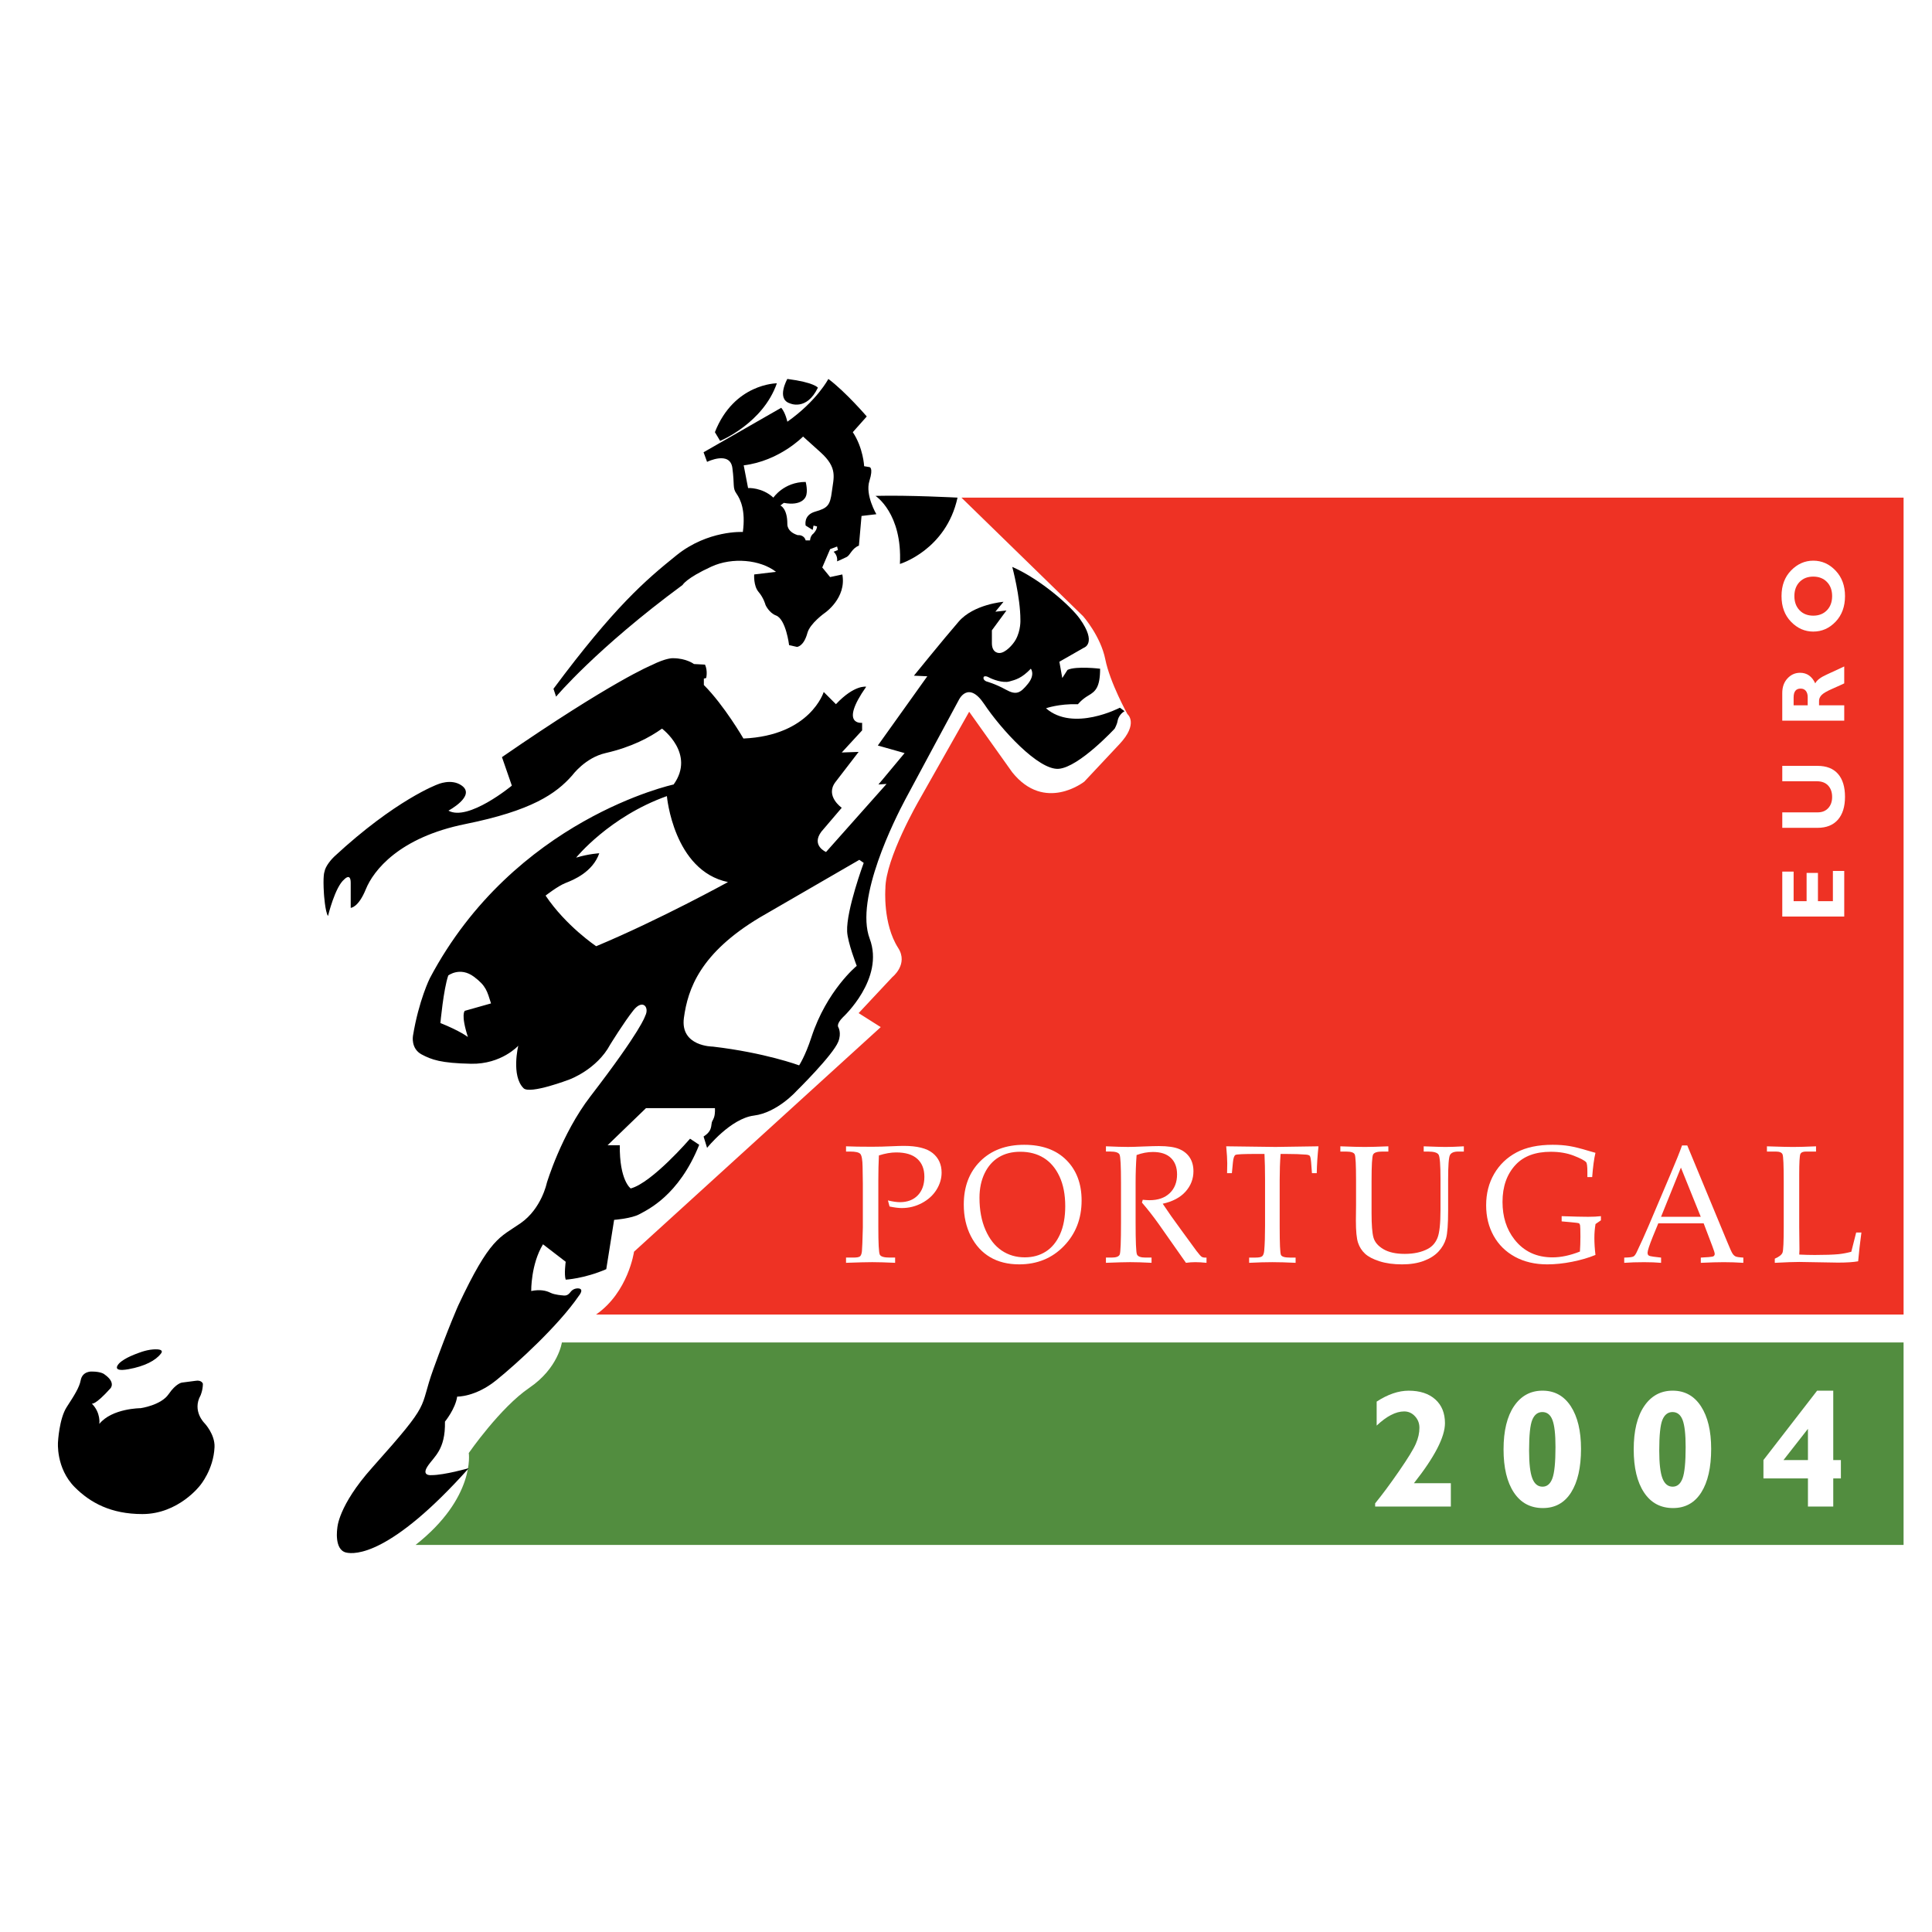 <?xml version="1.0" encoding="utf-8"?>
<!-- Generator: Adobe Illustrator 13.0.0, SVG Export Plug-In . SVG Version: 6.00 Build 14948)  -->
<!DOCTYPE svg PUBLIC "-//W3C//DTD SVG 1.0//EN" "http://www.w3.org/TR/2001/REC-SVG-20010904/DTD/svg10.dtd">
<svg version="1.0" id="Layer_1" xmlns="http://www.w3.org/2000/svg" xmlns:xlink="http://www.w3.org/1999/xlink" x="0px" y="0px"
	 width="192.756px" height="192.756px" viewBox="0 0 192.756 192.756" enable-background="new 0 0 192.756 192.756"
	 xml:space="preserve">
<g>
	<polygon fill-rule="evenodd" clip-rule="evenodd" fill="#FFFFFF" points="0,0 192.756,0 192.756,192.756 0,192.756 0,0 	"/>
	<polygon fill-rule="evenodd" clip-rule="evenodd" fill="#FFFFFF" points="2.834,154.139 189.921,154.139 189.921,49.648 
		88.974,49.648 87.348,49.475 83.943,49.455 83.943,40.758 81.601,38.677 78.553,37.807 77.508,38.242 71.848,43.989 74.024,43.998 
		74.053,49.648 2.834,49.648 2.834,154.139 	"/>
	<path fill-rule="evenodd" clip-rule="evenodd" fill="#EE3224" d="M110.277,65.787c0.464,2.322,2.205,5.457,2.205,5.457
		s1.162,0.929-0.812,3.019l-3.482,3.714c0,0-3.947,3.135-7.198-0.928l-4.296-6.038l-4.992,8.824c0,0-3.367,5.804-3.367,8.823
		c0,0-0.273,3.509,1.277,5.921c1.045,1.625-0.581,2.903-0.581,2.903l-3.367,3.598l2.206,1.395l-24.613,22.406
		c0,0-0.567,4.037-3.788,6.27h130.452V49.648h-94l12.151,11.842C108.071,61.491,109.813,63.464,110.277,65.787L110.277,65.787z"/>
	<path fill-rule="evenodd" clip-rule="evenodd" fill="#528D3F" d="M52.807,138.465c-2.902,1.973-6.037,6.502-6.037,6.502
		s0.681,4.455-5.312,9.172h148.462v-20.201H56.058C56.058,133.938,55.71,136.49,52.807,138.465L52.807,138.465z"/>
	<path fill-rule="evenodd" clip-rule="evenodd" fill="#FFFFFF" d="M87.688,115.277c-0.038,0.783-0.057,1.617-0.057,2.502v4.652
		c0,1.633,0.049,2.549,0.147,2.744c0.098,0.195,0.419,0.293,0.965,0.293h0.564v0.523c-0.967-0.045-1.729-0.066-2.285-0.066
		c-0.492,0-1.363,0.021-2.613,0.066v-0.523h0.736c0.343,0,0.564-0.041,0.662-0.125c0.098-0.086,0.161-0.258,0.188-0.516
		c0.027-0.258,0.058-1.047,0.091-2.369v-4.355l-0.025-1.689c-0.011-0.699-0.086-1.129-0.225-1.287
		c-0.139-0.158-0.478-0.236-1.018-0.236h-0.409v-0.523c0.681,0.029,1.544,0.043,2.59,0.043c0.615,0,1.299-0.018,2.051-0.053
		c0.496-0.023,0.872-0.033,1.127-0.033c1.318,0,2.277,0.238,2.876,0.719c0.593,0.48,0.891,1.131,0.891,1.949
		c0,0.594-0.171,1.166-0.513,1.715c-0.342,0.547-0.826,0.988-1.453,1.322c-0.626,0.332-1.295,0.498-2.005,0.498
		c-0.326,0-0.732-0.051-1.221-0.154l-0.163-0.607c0.478,0.115,0.876,0.174,1.196,0.174c0.748,0,1.341-0.227,1.781-0.68
		c0.439-0.455,0.659-1.074,0.659-1.863c0-0.76-0.235-1.354-0.706-1.779c-0.471-0.428-1.171-0.641-2.101-0.641
		C88.889,114.977,88.312,115.078,87.688,115.277L87.688,115.277z"/>
	<path fill-rule="evenodd" clip-rule="evenodd" fill="#FFFFFF" d="M98.234,117.062c0.34-0.705,0.812-1.24,1.414-1.604
		c0.602-0.365,1.316-0.547,2.145-0.547c0.903,0,1.688,0.207,2.35,0.619c0.662,0.414,1.183,1.031,1.564,1.848
		c0.381,0.82,0.572,1.807,0.572,2.959c0,1.1-0.173,2.033-0.515,2.799c-0.344,0.768-0.816,1.346-1.418,1.73
		c-0.603,0.387-1.304,0.58-2.104,0.58c-0.865,0-1.635-0.227-2.309-0.682c-0.672-0.455-1.209-1.137-1.609-2.049
		c-0.4-0.91-0.601-1.98-0.601-3.211C97.724,118.58,97.894,117.768,98.234,117.062L98.234,117.062z M96.862,123.33
		c0.471,0.92,1.111,1.619,1.923,2.098c0.811,0.477,1.777,0.717,2.898,0.717c1.796,0,3.283-0.609,4.461-1.826
		s1.768-2.732,1.768-4.543c0-1.68-0.508-3.025-1.522-4.039s-2.418-1.521-4.208-1.521c-1.823,0-3.283,0.547-4.381,1.639
		c-1.097,1.094-1.645,2.533-1.645,4.322C96.156,121.361,96.392,122.412,96.862,123.33L96.862,123.33z"/>
	<path fill-rule="evenodd" clip-rule="evenodd" fill="#FFFFFF" d="M116.004,120.096c0.506,0.766,1.133,1.658,1.884,2.674
		l1.483,2.031c0.267,0.348,0.443,0.547,0.53,0.596s0.177,0.072,0.269,0.072h0.204v0.523c-0.428-0.045-0.803-0.066-1.123-0.066
		c-0.293,0-0.602,0.021-0.928,0.066l-2.743-3.904c-0.512-0.719-1.062-1.422-1.649-2.107l0.082-0.277
		c0.299,0.027,0.521,0.041,0.669,0.041c0.858,0,1.531-0.234,2.021-0.701s0.733-1.092,0.733-1.875c0-0.701-0.206-1.25-0.618-1.645
		c-0.413-0.393-1.01-0.59-1.791-0.59c-0.538,0-1.08,0.102-1.629,0.305c-0.065,0.865-0.098,1.789-0.098,2.775v3.943
		c0,1.924,0.045,2.988,0.135,3.197c0.09,0.211,0.373,0.314,0.852,0.314h0.603v0.523c-0.856-0.045-1.567-0.066-2.135-0.066
		c-0.448,0-1.253,0.021-2.415,0.066v-0.523h0.583c0.443,0,0.707-0.102,0.792-0.305c0.085-0.205,0.128-1.277,0.128-3.219v-3.924
		c0-1.686-0.049-2.629-0.145-2.83s-0.408-0.301-0.939-0.301h-0.419v-0.523c0.958,0.043,1.69,0.064,2.197,0.064
		c0.343,0,0.835-0.014,1.478-0.043c0.746-0.029,1.279-0.043,1.602-0.043c0.897,0,1.577,0.1,2.04,0.299
		c0.463,0.197,0.814,0.484,1.054,0.859c0.239,0.377,0.359,0.826,0.359,1.35c0,0.768-0.262,1.445-0.786,2.033
		C117.757,119.475,116.998,119.877,116.004,120.096L116.004,120.096z"/>
	<path fill-rule="evenodd" clip-rule="evenodd" fill="#FFFFFF" d="M127.764,115.129c-0.06,0.814-0.09,1.674-0.09,2.574v4.645
		c0,1.729,0.042,2.68,0.127,2.855c0.084,0.178,0.379,0.266,0.884,0.266h0.578v0.523c-0.914-0.045-1.689-0.066-2.326-0.066
		c-0.643,0-1.412,0.021-2.311,0.066v-0.523h0.652c0.337,0,0.557-0.047,0.66-0.143s0.168-0.279,0.195-0.559
		c0.055-0.635,0.081-1.455,0.081-2.461v-4.652c0-0.918-0.019-1.76-0.056-2.525h-0.789c-1.269,0-1.968,0.031-2.098,0.094
		s-0.218,0.307-0.26,0.73l-0.106,1.092h-0.479l0.017-0.979c0-0.393-0.035-0.961-0.104-1.699c2.792,0.043,4.433,0.064,4.922,0.064
		l4.286-0.064c-0.1,0.926-0.158,1.818-0.174,2.678h-0.479l-0.082-1.068c-0.032-0.369-0.077-0.588-0.135-0.656
		c-0.057-0.068-0.183-0.109-0.379-0.125c-0.564-0.045-1.21-0.066-1.933-0.066H127.764L127.764,115.129z"/>
	<path fill-rule="evenodd" clip-rule="evenodd" fill="#FFFFFF" d="M133.727,114.891v-0.523c1.117,0.043,1.929,0.064,2.436,0.064
		c0.534,0,1.318-0.021,2.354-0.064v0.523h-0.597c-0.513,0-0.82,0.098-0.924,0.293s-0.155,1.08-0.155,2.656v3.193
		c0,1.168,0.063,1.98,0.191,2.436c0.127,0.457,0.456,0.842,0.987,1.158c0.531,0.314,1.241,0.473,2.131,0.473
		c0.916,0,1.688-0.168,2.317-0.506c0.433-0.234,0.75-0.596,0.95-1.088c0.2-0.49,0.302-1.424,0.302-2.799v-3.072
		c0-1.424-0.064-2.236-0.192-2.439s-0.481-0.305-1.059-0.305h-0.425v-0.523c1.129,0.043,1.848,0.064,2.154,0.064
		c0.496,0,1.113-0.021,1.851-0.064v0.523h-0.555c-0.431,0-0.706,0.115-0.829,0.346c-0.122,0.232-0.184,1.043-0.184,2.434v3.059
		c0,1.398-0.069,2.34-0.208,2.826s-0.392,0.926-0.758,1.316c-0.368,0.393-0.857,0.701-1.47,0.93s-1.331,0.344-2.157,0.344
		c-0.855,0-1.603-0.102-2.244-0.307c-0.642-0.203-1.124-0.455-1.448-0.754s-0.558-0.664-0.702-1.096
		c-0.145-0.434-0.215-1.17-0.215-2.207l0.016-1.551v-2.486c0-1.533-0.045-2.393-0.134-2.576c-0.09-0.186-0.375-0.277-0.857-0.277
		H133.727L133.727,114.891z"/>
	<path fill-rule="evenodd" clip-rule="evenodd" fill="#FFFFFF" d="M159.185,122.123c-0.077,0.457-0.114,0.92-0.114,1.395
		c0,0.5,0.035,1.062,0.108,1.688c-0.686,0.283-1.463,0.51-2.331,0.682s-1.696,0.258-2.485,0.258c-1.219,0-2.29-0.252-3.213-0.754
		c-0.922-0.504-1.632-1.201-2.13-2.096s-0.747-1.91-0.747-3.047c0-1.174,0.267-2.219,0.8-3.135s1.276-1.629,2.229-2.137
		c0.953-0.508,2.155-0.762,3.608-0.762c0.599,0,1.148,0.041,1.649,0.123c0.5,0.082,1.153,0.244,1.959,0.49l0.661,0.188
		c-0.139,0.578-0.247,1.385-0.327,2.42h-0.479v-0.541c0-0.533-0.041-0.848-0.123-0.941c-0.158-0.176-0.571-0.393-1.239-0.652
		s-1.431-0.389-2.287-0.389c-1.526,0-2.694,0.43-3.501,1.289c-0.879,0.936-1.317,2.174-1.317,3.713c0,1.48,0.395,2.727,1.185,3.738
		c0.932,1.197,2.201,1.795,3.808,1.795c0.839,0,1.749-0.193,2.73-0.58c0.032-0.459,0.049-0.947,0.049-1.465
		c0-0.672-0.011-1.057-0.033-1.158c-0.021-0.1-0.061-0.166-0.114-0.197c-0.055-0.029-0.324-0.066-0.81-0.109l-0.915-0.082v-0.521
		c1.183,0.043,2.063,0.064,2.642,0.064c0.496,0,0.922-0.021,1.276-0.064v0.414L159.185,122.123L159.185,122.123z"/>
	<path fill-rule="evenodd" clip-rule="evenodd" fill="#FFFFFF" d="M167.705,116.49l1.98,4.908h-3.961L167.705,116.49L167.705,116.49
		z M170.841,124.334c0.158,0.414,0.237,0.67,0.237,0.768c0,0.094-0.038,0.17-0.114,0.229c-0.055,0.039-0.221,0.068-0.498,0.09
		l-0.776,0.049v0.523c0.959-0.045,1.724-0.066,2.297-0.066c0.621,0,1.27,0.021,1.946,0.066v-0.523
		c-0.404-0.021-0.663-0.061-0.778-0.117c-0.114-0.059-0.216-0.152-0.303-0.287c-0.088-0.133-0.266-0.525-0.533-1.18l-3.98-9.605
		h-0.522c-0.213,0.611-0.605,1.59-1.179,2.938l-2.159,5.086c-0.389,0.908-0.77,1.754-1.146,2.537
		c-0.12,0.268-0.232,0.436-0.34,0.504c-0.105,0.066-0.342,0.105-0.707,0.117l-0.237,0.008v0.523
		c0.572-0.045,1.234-0.066,1.986-0.066c0.628,0,1.191,0.021,1.692,0.066v-0.523l-0.751-0.09c-0.268-0.031-0.435-0.076-0.5-0.131
		c-0.064-0.053-0.098-0.145-0.098-0.268c0-0.197,0.175-0.73,0.524-1.602l0.546-1.328h4.526L170.841,124.334L170.841,124.334z"/>
	<path fill-rule="evenodd" clip-rule="evenodd" fill="#FFFFFF" d="M179.51,125.168c0.532,0.027,1.051,0.041,1.556,0.041
		c1.02,0,1.817-0.027,2.393-0.082c0.401-0.045,0.816-0.123,1.245-0.238l0.488-1.922h0.522c-0.14,1.025-0.248,1.982-0.326,2.873
		c-0.489,0.086-1.156,0.131-2.004,0.131l-3.877-0.066c-0.521,0-1.333,0.029-2.436,0.088v-0.414c0.438-0.189,0.695-0.395,0.774-0.611
		s0.118-1.078,0.118-2.584v-4.484c0-1.631-0.039-2.539-0.118-2.727s-0.301-0.281-0.666-0.281h-0.892v-0.523
		c1.3,0.043,2.162,0.064,2.589,0.064c0.567,0,1.337-0.021,2.31-0.064v0.523h-1.014c-0.29,0-0.473,0.082-0.549,0.248
		c-0.076,0.164-0.114,0.854-0.114,2.064v5.188l0.024,2.297L179.51,125.168L179.51,125.168z"/>
	<path fill-rule="evenodd" clip-rule="evenodd" fill="#FFFFFF" d="M144.751,147.979v2.328h-7.553v-0.318
		c0.691-0.844,1.485-1.91,2.376-3.201c0.893-1.293,1.456-2.211,1.689-2.756c0.236-0.543,0.353-1.07,0.353-1.582
		c0-0.447-0.148-0.83-0.445-1.15c-0.298-0.322-0.655-0.482-1.075-0.482c-0.833,0-1.748,0.473-2.746,1.414v-2.395
		c1.117-0.727,2.182-1.088,3.194-1.088c1.122,0,2.006,0.289,2.65,0.865c0.647,0.578,0.97,1.371,0.97,2.377
		c0,1.379-1.032,3.375-3.096,5.988H144.751L144.751,147.979z"/>
	<path fill-rule="evenodd" clip-rule="evenodd" fill="#FFFFFF" d="M152.876,147.486c-0.213-0.559-0.319-1.48-0.319-2.764
		c0-1.529,0.106-2.551,0.319-3.066s0.548-0.775,1.006-0.775c0.468,0,0.804,0.264,1.005,0.791c0.203,0.527,0.304,1.426,0.304,2.697
		c0,1.529-0.103,2.572-0.308,3.125c-0.204,0.555-0.533,0.832-0.985,0.832C153.429,148.326,153.089,148.047,152.876,147.486
		L152.876,147.486z M151.057,140.289c-0.697,1.027-1.047,2.467-1.047,4.318c0,1.832,0.344,3.264,1.03,4.301
		c0.688,1.035,1.651,1.551,2.891,1.551c1.223,0,2.163-0.52,2.82-1.561c0.657-1.039,0.987-2.488,0.987-4.348
		c0-1.787-0.34-3.201-1.016-4.242c-0.677-1.041-1.618-1.561-2.824-1.561C152.702,138.748,151.756,139.262,151.057,140.289
		L151.057,140.289z"/>
	<path fill-rule="evenodd" clip-rule="evenodd" fill="#FFFFFF" d="M165.861,147.486c-0.213-0.559-0.318-1.48-0.318-2.764
		c0-1.529,0.105-2.551,0.318-3.066s0.549-0.775,1.007-0.775c0.468,0,0.804,0.264,1.006,0.791c0.201,0.527,0.303,1.426,0.303,2.697
		c0,1.529-0.103,2.572-0.307,3.125c-0.205,0.555-0.534,0.832-0.986,0.832C166.415,148.326,166.074,148.047,165.861,147.486
		L165.861,147.486z M164.043,140.289c-0.698,1.027-1.047,2.467-1.047,4.318c0,1.832,0.343,3.264,1.031,4.301
		c0.687,1.035,1.649,1.551,2.89,1.551c1.222,0,2.162-0.52,2.82-1.561c0.657-1.039,0.986-2.488,0.986-4.348
		c0-1.787-0.338-3.201-1.016-4.242c-0.677-1.041-1.618-1.561-2.824-1.561C165.688,138.748,164.741,139.262,164.043,140.289
		L164.043,140.289z"/>
	<path fill-rule="evenodd" clip-rule="evenodd" fill="#FFFFFF" d="M180.379,142.553v3.117h-2.438L180.379,142.553L180.379,142.553z
		 M181.294,138.748l-5.355,6.922v1.83h4.44v2.807h2.525V147.5h0.762v-1.83h-0.762v-6.922H181.294L181.294,138.748z"/>
	<polygon fill-rule="evenodd" clip-rule="evenodd" fill="#FFFFFF" points="182.868,86.895 184,86.895 184,91.444 177.818,91.444 
		177.818,86.96 178.95,86.96 178.95,89.91 180.245,89.91 180.245,87.091 181.377,87.091 181.377,89.91 182.868,89.91 
		182.868,86.895 	"/>
	<path fill-rule="evenodd" clip-rule="evenodd" fill="#FFFFFF" d="M177.818,77.944V76.41h3.507c0.903,0,1.587,0.267,2.053,0.801
		c0.466,0.534,0.698,1.296,0.698,2.288c0,0.98-0.235,1.74-0.707,2.282c-0.473,0.541-1.149,0.812-2.035,0.812h-3.516v-1.545h3.55
		c0.431,0,0.775-0.142,1.035-0.423c0.26-0.282,0.389-0.652,0.389-1.11c0-0.476-0.133-0.856-0.397-1.141
		c-0.266-0.285-0.643-0.428-1.132-0.428H177.818L177.818,77.944z"/>
	<path fill-rule="evenodd" clip-rule="evenodd" fill="#FFFFFF" d="M178.95,69.585c0-0.589,0.232-0.884,0.698-0.884
		c0.227,0,0.399,0.077,0.522,0.229c0.122,0.153,0.184,0.359,0.184,0.62v0.817h-1.404V69.585L178.95,69.585z M184,71.902v-1.535
		h-2.514v-0.442c0-0.204,0.082-0.395,0.247-0.573c0.164-0.179,0.532-0.394,1.104-0.644c0.571-0.251,0.959-0.426,1.162-0.527v-1.688
		c-0.547,0.26-1.131,0.53-1.749,0.81c-0.619,0.279-0.999,0.572-1.141,0.88c-0.327-0.706-0.832-1.059-1.514-1.059
		c-0.492,0-0.912,0.188-1.258,0.562c-0.348,0.374-0.521,0.86-0.521,1.458v2.758H184L184,71.902z"/>
	<path fill-rule="evenodd" clip-rule="evenodd" fill="#FFFFFF" d="M182.273,60.888c-0.347,0.357-0.802,0.537-1.364,0.537
		c-0.565,0-1.021-0.179-1.366-0.537c-0.344-0.358-0.517-0.83-0.517-1.417c0-0.583,0.173-1.053,0.517-1.409
		c0.345-0.356,0.801-0.534,1.366-0.534c0.562,0,1.018,0.178,1.364,0.534c0.346,0.356,0.519,0.826,0.519,1.409
		C182.792,60.058,182.619,60.529,182.273,60.888L182.273,60.888z M178.692,62.034c0.634,0.653,1.373,0.979,2.22,0.979
		c0.86,0,1.603-0.329,2.228-0.986c0.625-0.657,0.937-1.509,0.937-2.556c0-1.035-0.313-1.882-0.941-2.542
		c-0.627-0.66-1.368-0.991-2.223-0.991c-0.843,0-1.583,0.326-2.217,0.978c-0.636,0.651-0.953,1.503-0.953,2.556
		C177.742,60.527,178.059,61.381,178.692,62.034L178.692,62.034z"/>
	<path fill-rule="evenodd" clip-rule="evenodd" d="M9.909,142.064c0,0,0.174-1.104-0.754-2.031c0,0,0.29,0.23,1.857-1.51
		c0,0,0.581-0.582-0.58-1.395c0,0-0.291-0.289-1.277-0.289c0,0-0.93-0.059-1.104,0.871c-0.136,0.723-0.639,1.508-1.393,2.67
		c-0.754,1.16-0.871,3.482-0.871,3.482s-0.232,2.613,1.684,4.529c1.539,1.537,3.599,2.668,6.734,2.668
		c3.599,0,5.747-2.844,5.747-2.844s1.349-1.568,1.451-3.83c0.058-1.277-0.987-2.381-0.987-2.381s-1.277-1.219-0.406-2.787
		c0,0,0.232-0.521,0.232-1.16c0,0-0.115-0.406-0.754-0.289l-1.335,0.174c0,0-0.58,0.059-1.334,1.16
		c-0.755,1.104-2.787,1.393-2.787,1.393S11.186,140.496,9.909,142.064L9.909,142.064z"/>
	<path fill-rule="evenodd" clip-rule="evenodd" d="M13.682,135.039c0,0-1.22,0.408-1.8,0.988c0,0-0.9,0.906,0.929,0.58
		c1.625-0.291,2.728-0.871,3.25-1.568c0,0,0.463-0.504-0.812-0.404C14.494,134.691,13.682,135.039,13.682,135.039L13.682,135.039z"
		/>
	<path fill-rule="evenodd" clip-rule="evenodd" d="M32.374,86.975c0.087-0.581,0.751-1.307,0.977-1.517
		c6.128-5.679,10.286-7.191,10.286-7.191s1.393-0.639,2.438,0.116c1.422,1.027-1.335,2.496-1.335,2.496
		c1.975,1.104,6.327-2.496,6.327-2.496l-0.986-2.845c11.029-7.604,14.918-9.172,14.918-9.172c1.51-0.755,2.148-0.696,2.148-0.696
		c1.334,0,2.09,0.581,2.09,0.581l1.103,0.058c0.29,0.639,0.116,1.336,0.116,1.336l-0.232,0.058v0.639
		c2.032,2.032,3.948,5.34,3.948,5.34c6.676-0.29,8.011-4.644,8.011-4.644l1.219,1.219c1.858-1.974,3.018-1.741,3.018-1.741
		c-2.729,3.889-0.406,3.599-0.406,3.599v0.755l-2.032,2.206l1.684-0.058l-2.322,3.019c-1.045,1.393,0.638,2.554,0.638,2.554
		l-2.031,2.38c-1.045,1.394,0.464,2.032,0.464,2.032l6.038-6.792l-0.813,0.058l2.612-3.134l-2.67-0.755l4.935-6.908l-1.335-0.059
		c0,0,2.96-3.657,4.469-5.398c1.51-1.741,4.47-1.974,4.47-1.974l-0.812,0.987l1.103-0.116l-1.451,1.974v1.277
		c0,1.045,0.755,0.987,0.755,0.987c0.58,0,1.336-0.812,1.625-1.335c0.523-0.944,0.465-1.974,0.465-1.974
		c0-2.264-0.812-5.282-0.812-5.282c2.902,1.277,5.862,3.947,6.733,5.167c1.767,2.473,0.406,2.902,0.406,2.902l-2.438,1.393
		l0.29,1.626l0.522-0.813c0.87-0.406,3.251-0.116,3.251-0.116c0,1.857-0.465,2.264-1.161,2.67c-0.697,0.407-1.045,0.871-1.045,0.871
		c-1.916-0.058-3.192,0.406-3.192,0.406c2.729,2.38,7.372-0.058,7.372-0.058l0.464,0.349c-0.406,0.232-0.639,0.638-0.696,0.987
		c-0.058,0.348-0.29,0.755-0.29,0.755s-3.541,3.831-5.573,4.005c-2.032,0.174-5.805-4.005-7.431-6.444
		c-1.625-2.438-2.554-0.406-2.554-0.406s-4.354,8.069-5.34,9.926c-0.987,1.857-5.05,9.869-3.542,13.874
		c1.51,4.006-2.67,7.836-2.67,7.836c-0.696,0.697-0.464,0.988-0.464,0.988s0.348,0.58,0,1.451c-0.546,1.363-4.18,4.934-4.18,4.934
		s-1.916,2.148-4.238,2.439c-2.321,0.289-4.672,3.221-4.672,3.221l-0.349-1.131c0.61-0.393,0.74-0.742,0.784-1.178
		c0.043-0.434,0.13-0.348,0.261-0.738c0.13-0.393,0.086-0.914,0.086-0.914h-6.878l-3.831,3.699h1.219
		c-0.043,3.527,1.088,4.311,1.088,4.311c2.133-0.566,5.921-4.963,5.921-4.963l0.915,0.609c-2.046,5.094-5.181,6.486-5.965,6.922
		s-2.525,0.566-2.525,0.566l-0.784,4.92c-2.22,0.957-4.048,1.045-4.048,1.045c-0.174-0.523,0-1.785,0-1.785l-2.264-1.742
		c-1.219,2.004-1.176,4.66-1.176,4.66c0.871-0.176,1.48-0.045,1.916,0.174c0.435,0.217,1.204,0.262,1.204,0.262
		c0.348,0.057,0.56-0.016,0.812-0.35c0.276-0.363,0.697-0.348,0.697-0.348c0.755,0,0.116,0.754,0.116,0.754
		c-2.032,2.959-6.154,6.734-8.243,8.418c-2.09,1.684-3.889,1.625-3.889,1.625c-0.174,1.219-1.219,2.496-1.219,2.496
		c0.059,2.844-1.103,3.482-1.741,4.471c-0.638,0.986,0.406,0.869,0.406,0.869c1.277,0,3.716-0.695,3.716-0.695
		c-7.837,8.764-11.401,8.617-12.249,8.416c-1.219-0.289-0.871-2.438-0.871-2.438s0.059-2.207,3.483-6.037
		c6.108-6.834,4.586-5.631,6.095-9.811c1.509-4.18,2.497-6.385,2.497-6.385c3.192-6.793,4.121-6.734,6.211-8.186
		s2.612-4.006,2.612-4.006s1.452-4.877,4.354-8.648c5.113-6.648,5.457-8.012,5.457-8.012c0.464-0.871-0.232-1.742-1.161-0.58
		c-0.929,1.16-2.322,3.424-2.322,3.424c-1.335,2.496-4.064,3.482-4.064,3.482s-3.947,1.512-4.585,0.871
		c-1.248-1.248-0.523-4.236-0.523-4.236s-1.683,1.857-4.702,1.799s-3.948-0.406-4.934-0.928c-1.105-0.586-0.871-1.857-0.871-1.857
		c0.581-3.543,1.683-5.748,1.683-5.748c8.418-15.906,24.324-19.331,24.324-19.331c2.206-3.076-1.162-5.572-1.162-5.572
		c-1.219,0.871-3.021,1.842-5.63,2.438c-2.032,0.464-3.309,2.206-3.309,2.206c-1.625,1.857-4.063,3.541-10.681,4.876
		c-6.618,1.335-9.172,4.644-9.927,6.502c-0.755,1.858-1.509,1.857-1.509,1.857v-2.496c0-1.045-0.639-0.348-0.639-0.348
		c-0.929,0.754-1.625,3.657-1.625,3.657c-0.29-0.406-0.406-2.206-0.406-2.206C32.2,87.323,32.374,86.975,32.374,86.975
		L32.374,86.975z M100.699,67.993c-0.639,0.174-1.666-0.203-2.032-0.407c-0.392-0.217-0.522-0.058-0.522-0.058
		c-0.131,0.319,0.29,0.465,0.29,0.465s0.871,0.232,1.916,0.812s1.451,0.348,2.206-0.581c0.754-0.929,0.29-1.509,0.29-1.509
		C101.933,67.673,101.337,67.818,100.699,67.993L100.699,67.993z M59.789,85.132c-0.654,1.872-2.569,2.656-3.353,2.96
		c-0.784,0.305-2.003,1.263-2.003,1.263c2.046,3.047,5.05,5.05,5.05,5.05c6.356-2.656,13.148-6.4,13.148-6.4
		c-5.442-1.132-6.095-8.577-6.095-8.577c-5.747,2.046-9.056,6.139-9.056,6.139C58.787,85.175,59.789,85.132,59.789,85.132
		L59.789,85.132z M46.378,100.848l2.612-0.738c-0.392-1.221-0.479-1.742-1.698-2.656c-1.383-1.038-2.569-0.131-2.569-0.131
		c-0.479,1.393-0.784,4.746-0.784,4.746c1.959,0.783,2.743,1.393,2.743,1.393C45.943,101.152,46.378,100.848,46.378,100.848
		L46.378,100.848z M84.518,92.925c-0.086-2.132,1.654-6.835,1.654-6.835l-0.436-0.305l-9.926,5.747
		c-5.965,3.57-7.184,7.14-7.576,10.013s2.874,2.873,2.874,2.873c5.225,0.609,8.621,1.873,8.621,1.873s0.609-0.914,1.219-2.787
		c1.527-4.689,4.528-7.14,4.528-7.14S84.561,94.013,84.518,92.925L84.518,92.925z"/>
	<path fill-rule="evenodd" clip-rule="evenodd" d="M95.532,49.648c0,0-4.876-0.261-8.185-0.174c0,0,2.699,1.741,2.438,6.792
		C89.786,56.267,94.4,54.873,95.532,49.648L95.532,49.648z"/>
	<path fill-rule="evenodd" clip-rule="evenodd" d="M77.508,38.242c0,0-4.267,0-6.183,4.876l0.522,0.871
		C71.848,43.989,76.115,42.247,77.508,38.242L77.508,38.242z"/>
	<path fill-rule="evenodd" clip-rule="evenodd" d="M78.553,37.807c0,0-1.132,2.002,0.261,2.438c0,0,1.655,0.784,2.787-1.567
		C81.601,38.677,81.252,38.155,78.553,37.807L78.553,37.807z"/>
	<path fill-rule="evenodd" clip-rule="evenodd" d="M82.646,37.807c1.741,1.306,3.831,3.744,3.831,3.744l-1.393,1.567
		c1.045,1.567,1.132,3.396,1.132,3.396l0.522,0.087c0,0,0.436,0,0,1.393c-0.435,1.393,0.697,3.309,0.697,3.309l-1.48,0.174
		l-0.261,2.961c-0.696,0.261-0.871,0.958-1.219,1.132c-0.499,0.25-0.958,0.436-0.958,0.436c0.087-0.61-0.348-0.958-0.348-0.958
		l0.435-0.174l-0.087-0.348l-0.696,0.261l-0.784,1.829l0.784,0.958l1.219-0.261c0.436,2.351-1.742,3.832-1.742,3.832
		s-1.48,1.044-1.741,2.002c-0.378,1.386-1.045,1.393-1.045,1.393l-0.783-0.174c0,0-0.311-2.587-1.306-2.96
		c-0.697-0.261-1.045-1.045-1.045-1.045s-0.174-0.697-0.696-1.306c-0.522-0.609-0.436-1.742-0.436-1.742l2.177-0.261
		c-1.567-1.219-4.354-1.48-6.443-0.522c-2.529,1.159-2.874,1.828-2.874,1.828c-8.62,6.356-12.625,11.146-12.625,11.146l-0.261-0.784
		c6.095-8.185,9.143-10.797,12.277-13.322s6.618-2.322,6.618-2.322c0.29-2.148-0.233-3.251-0.639-3.832s-0.174-0.812-0.406-2.554
		c-0.232-1.741-2.525-0.609-2.525-0.609l-0.349-0.958l7.75-4.441c0.435,0.522,0.609,1.394,0.609,1.394
		C81.513,39.983,82.646,37.807,82.646,37.807L82.646,37.807z M74.199,46.427l0.436,2.264c0,0,1.393-0.087,2.525,0.958
		c0,0,1.045-1.567,3.222-1.567c0,0,0.261,0.958,0,1.48c0,0-0.348,0.958-2.177,0.61l-0.349,0.261c0,0,0.697,0.261,0.697,1.829
		c0,0-0.087,0.784,1.045,1.132c0,0,0.609-0.087,0.784,0.523h0.436c0,0,0-0.436,0.348-0.697c0,0,0.348-0.349,0.348-0.697
		l-0.348-0.087l-0.087,0.435l-0.697-0.435c0,0-0.261-1.045,0.958-1.393c1.219-0.349,1.481-0.61,1.655-2.002
		c0.174-1.394,0.609-2.352-1.132-3.919c-1.741-1.567-1.741-1.567-1.741-1.567S77.769,45.992,74.199,46.427L74.199,46.427z"/>
</g>
</svg>
